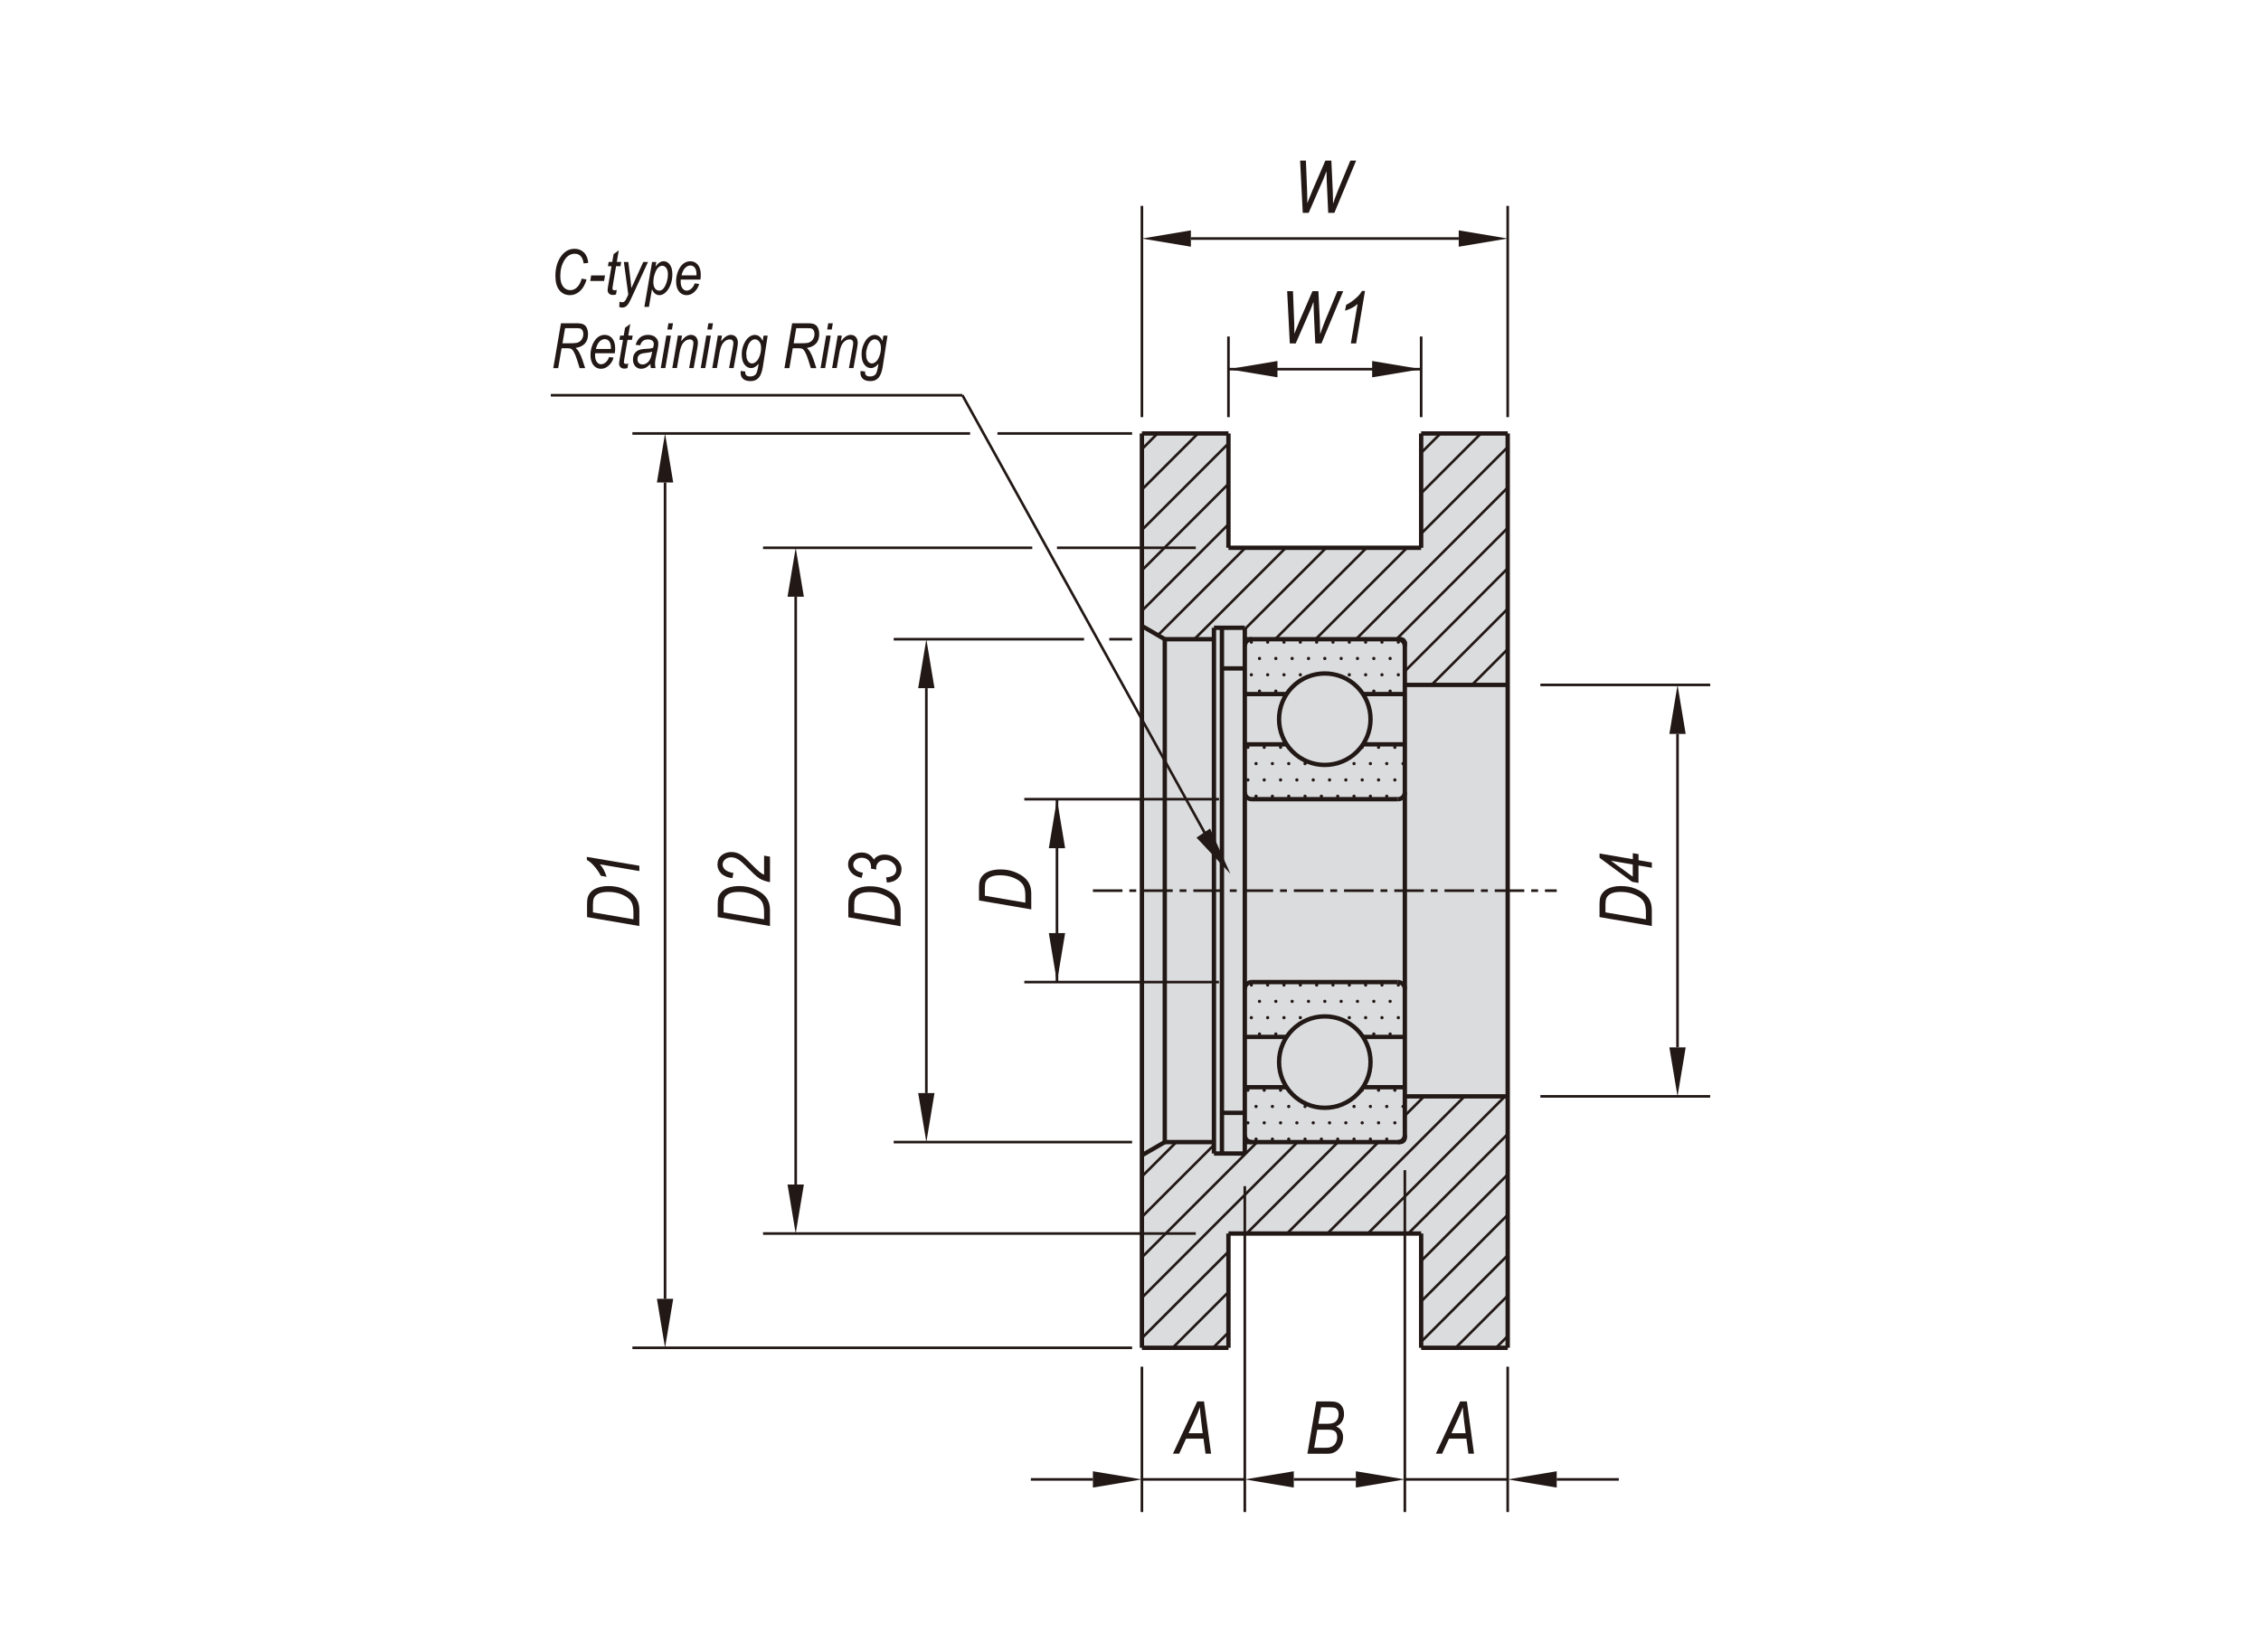 <?xml version="1.0" encoding="UTF-8"?><svg id="Layer_2" xmlns="http://www.w3.org/2000/svg" width="650" height="475" viewBox="0 0 650 475"><defs><style>.cls-1{stroke-width:1.25px;}.cls-1,.cls-2,.cls-3,.cls-4{fill:none;}.cls-1,.cls-2,.cls-4{stroke:#221815;stroke-miterlimit:10;}.cls-2,.cls-4{stroke-width:.75px;}.cls-5{fill:#221815;}.cls-6{fill:#dbdcde;}.cls-4{stroke-dasharray:0 0 0 0 8.5 1.98 1.98 1.98;}</style></defs><g id="GRL-H"><polygon class="cls-6" points="353.16 387.55 328.28 387.55 328.28 124.64 353.16 124.64 353.16 157.5 408.56 157.5 408.56 124.64 433.44 124.64 433.44 387.55 408.56 387.55 408.56 354.69 353.16 354.69 353.16 387.55"/><polygon class="cls-5" points="226.4 171.59 231.1 171.59 228.75 157.5 226.4 171.59"/><polygon class="cls-5" points="226.4 340.6 231.1 340.6 228.75 354.69 226.4 340.6"/><polygon class="cls-5" points="188.85 373.46 193.54 373.46 191.19 387.55 188.85 373.46"/><polygon class="cls-5" points="188.85 138.73 193.54 138.73 191.19 124.64 188.85 138.73"/><polygon class="cls-5" points="314.19 423.05 314.19 427.74 328.28 425.39 314.19 423.05"/><polygon class="cls-5" points="371.94 423.05 371.94 427.74 357.86 425.39 371.94 423.05"/><polygon class="cls-5" points="447.53 423.05 447.53 427.74 433.44 425.39 447.53 423.05"/><polygon class="cls-5" points="389.78 423.05 389.78 427.74 403.87 425.39 389.78 423.05"/><polygon class="cls-5" points="263.96 314.31 268.65 314.31 266.31 328.4 263.96 314.31"/><polygon class="cls-5" points="301.52 243.89 306.21 243.89 303.86 229.81 301.52 243.89"/><polygon class="cls-5" points="301.52 268.3 306.21 268.3 303.86 282.39 301.52 268.3"/><polygon class="cls-5" points="263.96 197.88 268.65 197.88 266.31 183.8 263.96 197.88"/><polygon class="cls-5" points="347.87 238.24 343.97 240.85 353.73 251.27 347.87 238.24"/><polygon class="cls-5" points="479.92 301.17 484.61 301.17 482.26 315.25 479.92 301.17"/><polygon class="cls-5" points="479.92 211.03 484.61 211.03 482.26 196.94 479.92 211.03"/><polygon class="cls-5" points="367.25 103.8 367.25 108.5 353.16 106.15 367.25 103.8"/><polygon class="cls-5" points="342.36 66.24 342.36 70.94 328.28 68.59 342.36 66.24"/><polygon class="cls-5" points="394.47 103.8 394.47 108.5 408.56 106.15 394.47 103.8"/><polygon class="cls-5" points="419.36 66.24 419.36 70.94 433.44 68.59 419.36 66.24"/><path class="cls-5" d="m386.03,189.34c0-.26-.21-.47-.47-.47s-.46.21-.46.47.21.47.46.47.47-.21.47-.47"/><path class="cls-5" d="m388.37,184.64c0-.26-.21-.47-.47-.47s-.47.21-.47.47.21.47.47.47.47-.21.47-.47"/><path class="cls-5" d="m400.11,189.34c0-.26-.21-.47-.47-.47s-.47.21-.47.47.21.47.47.47.47-.21.47-.47"/><path class="cls-5" d="m397.76,184.64c0-.26-.21-.47-.47-.47s-.47.21-.47.47.21.47.47.47.47-.21.47-.47"/><path class="cls-5" d="m390.72,189.34c0-.26-.21-.47-.47-.47s-.46.21-.46.47.21.47.46.47.47-.21.47-.47"/><path class="cls-5" d="m395.42,189.34c0-.26-.21-.47-.47-.47s-.47.21-.47.47.21.47.47.47.47-.21.47-.47"/><path class="cls-5" d="m393.07,184.64c0-.26-.21-.47-.47-.47s-.47.21-.47.47.21.47.47.47.47-.21.47-.47"/><path class="cls-5" d="m402.46,184.64c0-.26-.21-.47-.47-.47s-.46.21-.46.47.21.47.46.47.47-.21.47-.47"/><path class="cls-5" d="m400.11,198.73c0-.26-.21-.47-.47-.47s-.47.21-.47.47.21.47.47.47.47-.21.47-.47"/><path class="cls-5" d="m397.76,194.03c0-.26-.21-.47-.47-.47s-.47.21-.47.47.21.47.47.47.47-.21.47-.47"/><path class="cls-5" d="m395.42,198.73c0-.26-.21-.47-.47-.47s-.47.21-.47.47.21.47.47.47.47-.21.47-.47"/><path class="cls-5" d="m402.46,194.03c0-.26-.21-.47-.47-.47s-.46.21-.46.47.21.47.46.47.47-.21.47-.47"/><path class="cls-5" d="m388.37,194.03c0-.26-.21-.47-.47-.47s-.47.21-.47.47.21.47.47.47.47-.21.47-.47"/><path class="cls-5" d="m393.07,194.03c0-.26-.21-.47-.47-.47s-.47.21-.47.47.21.47.47.47.47-.21.47-.47"/><path class="cls-5" d="m369.59,184.64c0-.26-.21-.47-.47-.47s-.47.21-.47.47.21.47.47.47.47-.21.47-.47"/><path class="cls-5" d="m374.29,184.64c0-.26-.21-.47-.47-.47s-.46.21-.46.47.21.47.46.47.47-.21.47-.47"/><path class="cls-5" d="m378.99,184.64c0-.26-.21-.47-.47-.47s-.47.21-.47.47.21.47.47.47.47-.21.47-.47"/><path class="cls-5" d="m383.68,184.64c0-.26-.21-.47-.47-.47s-.47.21-.47.47.21.47.47.47.47-.21.47-.47"/><path class="cls-5" d="m360.21,184.64c0-.26-.21-.47-.47-.47s-.46.21-.46.47.21.47.46.47.47-.21.47-.47"/><path class="cls-5" d="m364.9,184.64c0-.26-.21-.47-.47-.47s-.46.21-.46.47.21.47.46.47.47-.21.47-.47"/><path class="cls-5" d="m381.33,189.34c0-.26-.21-.47-.47-.47s-.47.21-.47.47.21.47.47.47.47-.21.47-.47"/><path class="cls-5" d="m367.25,189.34c0-.26-.21-.47-.47-.47s-.47.21-.47.47.21.47.47.47.47-.21.47-.47"/><path class="cls-5" d="m371.94,189.34c0-.26-.21-.47-.47-.47s-.47.21-.47.47.21.47.47.47.47-.21.47-.47"/><path class="cls-5" d="m376.64,189.34c0-.26-.21-.47-.47-.47s-.46.21-.46.47.21.47.46.47.47-.21.47-.47"/><path class="cls-5" d="m362.55,189.34c0-.26-.21-.47-.47-.47s-.46.21-.46.47.21.47.46.47.47-.21.47-.47"/><path class="cls-5" d="m369.59,194.03c0-.26-.21-.47-.47-.47s-.47.21-.47.47.21.47.47.47.47-.21.47-.47"/><path class="cls-5" d="m374.29,194.03c0-.26-.21-.47-.47-.47s-.46.21-.46.47.21.47.46.47.47-.21.47-.47"/><path class="cls-5" d="m360.21,194.03c0-.26-.21-.47-.47-.47s-.46.21-.46.47.21.47.46.47.47-.21.47-.47"/><path class="cls-5" d="m364.9,194.03c0-.26-.21-.47-.47-.47s-.46.21-.46.47.21.47.46.47.47-.21.47-.47"/><path class="cls-5" d="m367.25,198.73c0-.26-.21-.47-.47-.47s-.47.21-.47.47.21.47.47.47.47-.21.47-.47"/><path class="cls-5" d="m362.55,198.73c0-.26-.21-.47-.47-.47s-.46.21-.46.47.21.47.46.47.47-.21.47-.47"/><path class="cls-5" d="m403.82,219.57c0-.26-.21-.47-.47-.47s-.47.21-.47.47.21.47.47.47.47-.21.47-.47"/><path class="cls-5" d="m399.13,228.96c0-.26-.21-.47-.47-.47s-.46.21-.46.47.21.47.46.47.47-.21.47-.47"/><path class="cls-5" d="m396.78,224.26c0-.26-.21-.47-.47-.47s-.46.21-.46.47.21.47.46.47.47-.21.47-.47"/><path class="cls-5" d="m399.13,219.57c0-.26-.21-.47-.47-.47s-.46.21-.46.47.21.47.46.47.47-.21.47-.47"/><path class="cls-5" d="m396.78,214.88c0-.26-.21-.47-.47-.47s-.46.21-.46.47.21.47.46.47.47-.21.47-.47"/><path class="cls-5" d="m394.43,228.96c0-.26-.21-.47-.47-.47s-.46.21-.46.47.21.47.46.47.47-.21.47-.47"/><path class="cls-5" d="m392.08,224.26c0-.26-.21-.47-.47-.47s-.47.21-.47.47.21.47.47.47.47-.21.47-.47"/><path class="cls-5" d="m394.43,219.57c0-.26-.21-.47-.47-.47s-.46.21-.46.47.21.47.46.47.47-.21.47-.47"/><path class="cls-5" d="m392.08,214.88c0-.26-.21-.47-.47-.47s-.47.21-.47.47.21.47.47.47.47-.21.47-.47"/><path class="cls-5" d="m401.47,224.26c0-.26-.21-.47-.47-.47s-.47.21-.47.47.21.47.47.47.47-.21.47-.47"/><path class="cls-5" d="m401.47,214.88c0-.26-.21-.47-.47-.47s-.47.21-.47.47.21.47.47.47.47-.21.47-.47"/><path class="cls-5" d="m387.38,224.26c0-.26-.21-.47-.47-.47s-.47.21-.47.47.21.47.47.47.47-.21.47-.47"/><path class="cls-5" d="m389.73,228.96c0-.26-.21-.47-.47-.47s-.47.21-.47.47.21.47.47.47.47-.21.47-.47"/><path class="cls-5" d="m389.73,219.57c0-.26-.21-.47-.47-.47s-.47.21-.47.47.21.47.47.47.47-.21.47-.47"/><path class="cls-5" d="m385.04,219.57c0-.26-.21-.47-.47-.47s-.46.21-.46.47.21.47.46.47.47-.21.47-.47"/><path class="cls-5" d="m385.04,228.96c0-.26-.21-.47-.47-.47s-.46.21-.46.47.21.47.46.47.47-.21.47-.47"/><path class="cls-5" d="m382.69,224.26c0-.26-.21-.47-.47-.47s-.46.21-.46.47.21.47.46.47.47-.21.47-.47"/><path class="cls-5" d="m366.26,228.96c0-.26-.21-.47-.47-.47s-.46.21-.46.47.21.47.46.47.47-.21.47-.47"/><path class="cls-5" d="m370.96,228.96c0-.26-.21-.47-.47-.47s-.47.21-.47.47.21.47.47.47.47-.21.47-.47"/><path class="cls-5" d="m375.65,228.96c0-.26-.21-.47-.47-.47s-.47.21-.47.47.21.47.47.47.47-.21.47-.47"/><path class="cls-5" d="m380.35,228.96c0-.26-.21-.47-.47-.47s-.47.21-.47.47.21.47.47.47.47-.21.47-.47"/><path class="cls-5" d="m368.61,224.26c0-.26-.21-.47-.47-.47s-.46.21-.46.47.21.47.46.47.47-.21.47-.47"/><path class="cls-5" d="m373.3,224.26c0-.26-.21-.47-.47-.47s-.47.21-.47.47.21.47.47.47.47-.21.47-.47"/><path class="cls-5" d="m378,224.26c0-.26-.21-.47-.47-.47s-.47.21-.47.47.21.47.47.47.47-.21.47-.47"/><path class="cls-5" d="m366.26,219.57c0-.26-.21-.47-.47-.47s-.46.21-.46.47.21.47.46.47.47-.21.47-.47"/><path class="cls-5" d="m370.96,219.57c0-.26-.21-.47-.47-.47s-.47.21-.47.47.21.47.47.47.47-.21.47-.47"/><path class="cls-5" d="m375.65,219.57c0-.26-.21-.47-.47-.47s-.47.21-.47.47.21.47.47.47.47-.21.47-.47"/><path class="cls-5" d="m368.61,214.88c0-.26-.21-.47-.47-.47s-.46.21-.46.47.21.47.46.47.47-.21.47-.47"/><path class="cls-5" d="m361.56,228.96c0-.26-.21-.47-.47-.47s-.47.21-.47.47.21.47.47.47.47-.21.47-.47"/><path class="cls-5" d="m359.22,224.26c0-.26-.21-.47-.47-.47s-.47.21-.47.47.21.47.47.47.47-.21.47-.47"/><path class="cls-5" d="m361.56,219.57c0-.26-.21-.47-.47-.47s-.47.21-.47.47.21.47.47.47.47-.21.47-.47"/><path class="cls-5" d="m359.22,214.88c0-.26-.21-.47-.47-.47s-.47.21-.47.47.21.47.47.47.47-.21.47-.47"/><path class="cls-5" d="m363.91,224.26c0-.26-.21-.47-.47-.47s-.47.21-.47.47.21.47.47.47.47-.21.47-.47"/><path class="cls-5" d="m363.91,214.88c0-.26-.21-.47-.47-.47s-.47.21-.47.47.21.47.47.47.47-.21.47-.47"/><path class="cls-5" d="m402.46,283.23c0-.26-.21-.47-.47-.47s-.46.21-.46.47.21.47.46.47.47-.21.47-.47"/><path class="cls-5" d="m360.21,283.23c0-.26-.21-.47-.47-.47s-.46.21-.46.47.21.47.46.47.47-.21.47-.47"/><path class="cls-5" d="m364.9,283.23c0-.26-.21-.47-.47-.47s-.46.21-.46.47.21.47.46.47.47-.21.47-.47"/><path class="cls-5" d="m362.55,287.93c0-.26-.21-.47-.47-.47s-.46.21-.46.47.21.47.46.47.47-.21.47-.47"/><path class="cls-5" d="m388.37,283.23c0-.26-.21-.47-.47-.47s-.47.21-.47.47.21.47.47.47.47-.21.47-.47"/><path class="cls-5" d="m397.76,283.23c0-.26-.21-.47-.47-.47s-.47.21-.47.47.21.47.47.47.47-.21.47-.47"/><path class="cls-5" d="m393.07,283.23c0-.26-.21-.47-.47-.47s-.47.21-.47.47.21.47.47.47.47-.21.47-.47"/><path class="cls-5" d="m369.59,283.23c0-.26-.21-.47-.47-.47s-.47.21-.47.47.21.47.47.47.47-.21.47-.47"/><path class="cls-5" d="m374.29,283.23c0-.26-.21-.47-.47-.47s-.46.21-.46.47.21.47.46.47.47-.21.47-.47"/><path class="cls-5" d="m378.99,283.23c0-.26-.21-.47-.47-.47s-.47.21-.47.47.21.47.47.47.47-.21.47-.47"/><path class="cls-5" d="m383.68,283.23c0-.26-.21-.47-.47-.47s-.47.21-.47.47.21.47.47.47.47-.21.47-.47"/><path class="cls-5" d="m386.03,287.93c0-.26-.21-.47-.47-.47s-.46.21-.46.47.21.47.46.47.47-.21.47-.47"/><path class="cls-5" d="m400.11,287.93c0-.26-.21-.47-.47-.47s-.47.21-.47.47.21.47.47.47.47-.21.47-.47"/><path class="cls-5" d="m390.72,287.93c0-.26-.21-.47-.47-.47s-.46.21-.46.47.21.47.46.47.47-.21.47-.47"/><path class="cls-5" d="m395.42,287.93c0-.26-.21-.47-.47-.47s-.47.21-.47.47.21.47.47.47.47-.21.47-.47"/><path class="cls-5" d="m381.33,287.93c0-.26-.21-.47-.47-.47s-.47.21-.47.47.21.47.47.47.47-.21.47-.47"/><path class="cls-5" d="m367.25,287.93c0-.26-.21-.47-.47-.47s-.47.21-.47.47.21.47.47.47.47-.21.47-.47"/><path class="cls-5" d="m371.94,287.93c0-.26-.21-.47-.47-.47s-.47.21-.47.47.21.47.47.47.47-.21.47-.47"/><path class="cls-5" d="m376.64,287.93c0-.26-.21-.47-.47-.47s-.46.21-.46.47.21.47.46.47.47-.21.47-.47"/><path class="cls-5" d="m400.11,297.32c0-.26-.21-.47-.47-.47s-.47.21-.47.47.21.47.47.47.47-.21.47-.47"/><path class="cls-5" d="m397.76,292.62c0-.26-.21-.47-.47-.47s-.47.21-.47.47.21.47.47.47.47-.21.47-.47"/><path class="cls-5" d="m395.42,297.32c0-.26-.21-.47-.47-.47s-.47.21-.47.47.21.47.47.47.47-.21.47-.47"/><path class="cls-5" d="m402.46,292.62c0-.26-.21-.47-.47-.47s-.46.21-.46.47.21.47.46.47.47-.21.47-.47"/><path class="cls-5" d="m393.07,292.62c0-.26-.21-.47-.47-.47s-.47.21-.47.47.21.47.47.47.47-.21.47-.47"/><path class="cls-5" d="m388.37,292.62c0-.26-.21-.47-.47-.47s-.47.21-.47.47.21.47.47.47.47-.21.47-.47"/><path class="cls-5" d="m360.21,292.62c0-.26-.21-.47-.47-.47s-.46.21-.46.47.21.47.46.47.47-.21.47-.47"/><path class="cls-5" d="m364.9,292.62c0-.26-.21-.47-.47-.47s-.46.21-.46.47.21.47.46.47.47-.21.47-.47"/><path class="cls-5" d="m369.59,292.62c0-.26-.21-.47-.47-.47s-.47.21-.47.47.21.47.47.47.47-.21.47-.47"/><path class="cls-5" d="m374.29,292.62c0-.26-.21-.47-.47-.47s-.46.21-.46.47.21.47.46.47.47-.21.47-.47"/><path class="cls-5" d="m362.55,297.32c0-.26-.21-.47-.47-.47s-.46.21-.46.47.21.47.46.47.47-.21.47-.47"/><path class="cls-5" d="m367.25,297.32c0-.26-.21-.47-.47-.47s-.47.21-.47.47.21.47.47.47.47-.21.47-.47"/><path class="cls-5" d="m403.82,318.16c0-.26-.21-.47-.47-.47s-.47.21-.47.47.21.47.47.47.47-.21.47-.47"/><path class="cls-5" d="m399.13,327.55c0-.26-.21-.47-.47-.47s-.46.21-.46.47.21.47.46.47.47-.21.47-.47"/><path class="cls-5" d="m396.78,322.86c0-.26-.21-.47-.47-.47s-.46.21-.46.47.21.47.46.47.47-.21.47-.47"/><path class="cls-5" d="m399.13,318.16c0-.26-.21-.47-.47-.47s-.46.21-.46.47.21.47.46.47.47-.21.47-.47"/><path class="cls-5" d="m396.78,313.47c0-.26-.21-.47-.47-.47s-.46.21-.46.47.21.47.46.47.47-.21.47-.47"/><path class="cls-5" d="m394.43,327.55c0-.26-.21-.47-.47-.47s-.46.21-.46.47.21.47.46.47.47-.21.47-.47"/><path class="cls-5" d="m392.08,322.86c0-.26-.21-.47-.47-.47s-.47.21-.47.47.21.47.47.47.47-.21.47-.47"/><path class="cls-5" d="m394.43,318.16c0-.26-.21-.47-.47-.47s-.46.21-.46.47.21.47.46.47.47-.21.47-.47"/><path class="cls-5" d="m392.08,313.47c0-.26-.21-.47-.47-.47s-.47.21-.47.47.21.47.47.47.47-.21.47-.47"/><path class="cls-5" d="m401.47,322.86c0-.26-.21-.47-.47-.47s-.47.21-.47.47.21.47.47.47.47-.21.47-.47"/><path class="cls-5" d="m401.47,313.47c0-.26-.21-.47-.47-.47s-.47.21-.47.47.21.47.47.47.47-.21.47-.47"/><path class="cls-5" d="m389.73,318.16c0-.26-.21-.47-.47-.47s-.47.21-.47.47.21.47.47.47.47-.21.47-.47"/><path class="cls-5" d="m385.04,318.16c0-.26-.21-.47-.47-.47s-.46.21-.46.47.21.47.46.47.47-.21.47-.47"/><path class="cls-5" d="m366.26,327.55c0-.26-.21-.47-.47-.47s-.46.21-.46.47.21.47.46.47.47-.21.47-.47"/><path class="cls-5" d="m361.56,327.55c0-.26-.21-.47-.47-.47s-.47.21-.47.47.21.47.47.47.47-.21.47-.47"/><path class="cls-5" d="m363.91,322.86c0-.26-.21-.47-.47-.47s-.47.21-.47.47.21.47.47.47.47-.21.47-.47"/><path class="cls-5" d="m387.38,322.86c0-.26-.21-.47-.47-.47s-.47.21-.47.47.21.47.47.47.47-.21.47-.47"/><path class="cls-5" d="m385.04,327.55c0-.26-.21-.47-.47-.47s-.46.21-.46.47.21.47.46.47.47-.21.47-.47"/><path class="cls-5" d="m382.69,322.86c0-.26-.21-.47-.47-.47s-.46.21-.46.47.21.47.46.47.47-.21.47-.47"/><path class="cls-5" d="m370.96,327.55c0-.26-.21-.47-.47-.47s-.47.21-.47.47.21.47.47.47.47-.21.47-.47"/><path class="cls-5" d="m375.65,327.55c0-.26-.21-.47-.47-.47s-.47.21-.47.47.21.47.47.47.47-.21.47-.47"/><path class="cls-5" d="m380.35,327.55c0-.26-.21-.47-.47-.47s-.47.21-.47.47.21.47.47.47.47-.21.47-.47"/><path class="cls-5" d="m368.61,322.86c0-.26-.21-.47-.47-.47s-.46.21-.46.47.21.47.46.47.47-.21.47-.47"/><path class="cls-5" d="m373.3,322.86c0-.26-.21-.47-.47-.47s-.47.21-.47.47.21.47.47.47.47-.21.47-.47"/><path class="cls-5" d="m378,322.86c0-.26-.21-.47-.47-.47s-.47.21-.47.47.21.47.47.47.47-.21.47-.47"/><path class="cls-5" d="m389.73,327.55c0-.26-.21-.47-.47-.47s-.47.21-.47.47.21.47.47.47.47-.21.47-.47"/><path class="cls-5" d="m366.26,318.16c0-.26-.21-.47-.47-.47s-.46.21-.46.47.21.47.46.47.47-.21.47-.47"/><path class="cls-5" d="m359.22,322.86c0-.26-.21-.47-.47-.47s-.47.21-.47.47.21.47.47.47.47-.21.47-.47"/><path class="cls-5" d="m361.56,318.16c0-.26-.21-.47-.47-.47s-.47.21-.47.47.21.47.47.47.47-.21.47-.47"/><path class="cls-5" d="m370.96,318.16c0-.26-.21-.47-.47-.47s-.47.21-.47.47.21.47.47.47.47-.21.47-.47"/><path class="cls-5" d="m375.65,318.16c0-.26-.21-.47-.47-.47s-.47.21-.47.47.21.47.47.47.47-.21.47-.47"/><path class="cls-5" d="m359.22,313.47c0-.26-.21-.47-.47-.47s-.47.21-.47.47.21.47.47.47.47-.21.47-.47"/><path class="cls-5" d="m363.91,313.47c0-.26-.21-.47-.47-.47s-.47.21-.47.47.21.47.47.47.47-.21.47-.47"/><path class="cls-5" d="m368.61,313.47c0-.26-.21-.47-.47-.47s-.46.21-.46.47.21.47.46.47.47-.21.47-.47"/><line class="cls-2" x1="343.77" y1="157.51" x2="303.86" y2="157.51"/><line class="cls-2" x1="296.76" y1="157.51" x2="219.36" y2="157.51"/><line class="cls-2" x1="325.46" y1="124.64" x2="286.75" y2="124.64"/><line class="cls-2" x1="278.89" y1="124.64" x2="181.8" y2="124.64"/><line class="cls-2" x1="276.68" y1="113.65" x2="158.35" y2="113.65"/><line class="cls-2" x1="343.77" y1="354.69" x2="219.36" y2="354.69"/><line class="cls-2" x1="325.46" y1="387.55" x2="181.8" y2="387.55"/><line class="cls-2" x1="191.19" y1="138.73" x2="191.19" y2="373.47"/><line class="cls-2" x1="228.75" y1="340.6" x2="228.75" y2="171.59"/><line class="cls-2" x1="433.44" y1="392.98" x2="433.44" y2="434.78"/><line class="cls-2" x1="403.87" y1="336.47" x2="403.87" y2="434.78"/><line class="cls-2" x1="328.28" y1="392.98" x2="328.28" y2="434.78"/><line class="cls-2" x1="357.86" y1="341.07" x2="357.86" y2="434.78"/><line class="cls-2" x1="371.94" y1="425.39" x2="389.78" y2="425.39"/><line class="cls-2" x1="403.87" y1="425.39" x2="433.44" y2="425.39"/><line class="cls-2" x1="328.28" y1="425.39" x2="357.85" y2="425.39"/><line class="cls-2" x1="296.35" y1="425.39" x2="314.19" y2="425.39"/><line class="cls-2" x1="447.53" y1="425.39" x2="465.38" y2="425.39"/><line class="cls-1" x1="433.44" y1="387.55" x2="433.44" y2="124.64"/><line class="cls-2" x1="351.59" y1="248.98" x2="276.68" y2="113.65"/><line class="cls-1" x1="328.28" y1="387.55" x2="328.28" y2="124.64"/><line class="cls-1" x1="357.86" y1="183.8" x2="402.55" y2="183.8"/><line class="cls-1" x1="359.83" y1="282.39" x2="401.89" y2="282.39"/><line class="cls-1" x1="359.83" y1="229.8" x2="401.89" y2="229.8"/><path class="cls-1" d="m394.01,305.39c0-7.26-5.89-13.14-13.15-13.14s-13.15,5.89-13.15,13.14,5.89,13.15,13.15,13.15,13.15-5.89,13.15-13.15Z"/><circle class="cls-1" cx="380.86" cy="206.8" r="13.15" transform="translate(-34.68 329.88) rotate(-45)"/><line class="cls-1" x1="357.86" y1="328.4" x2="402.55" y2="328.4"/><line class="cls-1" x1="353.16" y1="354.69" x2="408.56" y2="354.69"/><line class="cls-4" x1="314.19" y1="256.1" x2="447.53" y2="256.1"/><line class="cls-1" x1="351.28" y1="331.68" x2="351.28" y2="180.51"/><line class="cls-1" x1="334.85" y1="183.8" x2="334.85" y2="328.4"/><line class="cls-1" x1="348.99" y1="180.51" x2="348.99" y2="331.68"/><line class="cls-1" x1="357.86" y1="180.51" x2="357.86" y2="331.68"/><line class="cls-2" x1="266.31" y1="197.88" x2="266.31" y2="314.31"/><line class="cls-2" x1="325.46" y1="328.4" x2="256.92" y2="328.4"/><line class="cls-1" x1="328.28" y1="387.55" x2="353.16" y2="387.55"/><line class="cls-1" x1="353.16" y1="387.55" x2="353.16" y2="354.69"/><line class="cls-1" x1="348.99" y1="331.68" x2="357.86" y2="331.68"/><line class="cls-1" x1="334.85" y1="328.4" x2="328.29" y2="332.19"/><line class="cls-1" x1="334.85" y1="328.4" x2="348.99" y2="328.4"/><line class="cls-1" x1="357.86" y1="298.16" x2="369.88" y2="298.16"/><line class="cls-1" x1="351.28" y1="319.99" x2="357.86" y2="319.99"/><line class="cls-1" x1="357.86" y1="312.62" x2="369.88" y2="312.62"/><path class="cls-1" d="m357.86,326.42c0,1.09.88,1.97,1.97,1.97"/><line class="cls-2" x1="325.46" y1="183.8" x2="318.89" y2="183.8"/><line class="cls-2" x1="311.65" y1="183.8" x2="256.92" y2="183.8"/><line class="cls-2" x1="350.44" y1="229.8" x2="294.47" y2="229.8"/><line class="cls-2" x1="350.44" y1="282.39" x2="294.47" y2="282.39"/><line class="cls-2" x1="303.86" y1="229.8" x2="303.86" y2="282.39"/><path class="cls-1" d="m357.86,227.83c0,1.09.88,1.97,1.97,1.97"/><path class="cls-1" d="m359.83,282.39c-1.09,0-1.97.88-1.97,1.97"/><line class="cls-1" x1="348.99" y1="180.51" x2="357.86" y2="180.51"/><line class="cls-1" x1="334.85" y1="183.8" x2="328.29" y2="180"/><line class="cls-1" x1="334.85" y1="183.8" x2="348.99" y2="183.8"/><path class="cls-1" d="m359.83,183.8c-1.09,0-1.97.88-1.97,1.97"/><line class="cls-1" x1="351.28" y1="192.2" x2="357.86" y2="192.2"/><line class="cls-1" x1="357.86" y1="199.57" x2="369.88" y2="199.57"/><line class="cls-1" x1="357.86" y1="214.03" x2="369.88" y2="214.03"/><line class="cls-1" x1="403.87" y1="185.11" x2="403.87" y2="327.08"/><line class="cls-2" x1="482.26" y1="211.03" x2="482.26" y2="301.16"/><line class="cls-2" x1="442.83" y1="315.25" x2="491.65" y2="315.25"/><line class="cls-1" x1="408.56" y1="387.55" x2="433.44" y2="387.55"/><line class="cls-1" x1="408.56" y1="387.55" x2="408.56" y2="354.69"/><line class="cls-1" x1="403.87" y1="315.25" x2="433.44" y2="315.25"/><line class="cls-1" x1="391.84" y1="298.16" x2="403.87" y2="298.16"/><line class="cls-1" x1="391.84" y1="312.62" x2="403.87" y2="312.62"/><path class="cls-1" d="m401.9,328.39c1.09,0,1.97-.88,1.97-1.97"/><path class="cls-1" d="m402.55,328.39c.73,0,1.31-.59,1.31-1.31"/><line class="cls-2" x1="442.83" y1="196.94" x2="491.65" y2="196.94"/><path class="cls-1" d="m403.87,284.36c0-1.09-.89-1.97-1.97-1.97"/><line class="cls-1" x1="403.87" y1="196.94" x2="433.44" y2="196.94"/><line class="cls-1" x1="391.84" y1="214.03" x2="403.87" y2="214.03"/><line class="cls-1" x1="391.84" y1="199.57" x2="403.87" y2="199.57"/><path class="cls-1" d="m403.87,185.77c0-1.09-.89-1.97-1.97-1.97"/><path class="cls-1" d="m403.87,185.11c0-.73-.59-1.31-1.31-1.31"/><path class="cls-1" d="m403.87,185.11c0-.73-.59-1.31-1.31-1.31"/><line class="cls-1" x1="353.16" y1="157.51" x2="408.56" y2="157.51"/><line class="cls-2" x1="408.56" y1="106.15" x2="353.16" y2="106.15"/><line class="cls-2" x1="342.36" y1="68.59" x2="419.36" y2="68.59"/><line class="cls-2" x1="328.28" y1="119.95" x2="328.28" y2="59.2"/><line class="cls-2" x1="353.16" y1="119.95" x2="353.16" y2="96.76"/><line class="cls-1" x1="328.28" y1="124.64" x2="353.16" y2="124.64"/><line class="cls-1" x1="353.16" y1="157.51" x2="353.16" y2="124.64"/><line class="cls-2" x1="433.44" y1="119.95" x2="433.44" y2="59.2"/><line class="cls-2" x1="408.56" y1="119.95" x2="408.56" y2="96.76"/><line class="cls-1" x1="408.56" y1="124.64" x2="433.44" y2="124.64"/><line class="cls-1" x1="408.56" y1="157.51" x2="408.56" y2="124.64"/><path class="cls-1" d="m401.9,229.8c1.09,0,1.97-.88,1.97-1.97"/><line class="cls-2" x1="328.28" y1="129.16" x2="332.79" y2="124.64"/><line class="cls-2" x1="328.28" y1="140.77" x2="344.41" y2="124.64"/><line class="cls-2" x1="328.28" y1="152.39" x2="353.16" y2="127.51"/><line class="cls-2" x1="328.28" y1="164.01" x2="353.16" y2="139.13"/><line class="cls-2" x1="328.28" y1="175.63" x2="353.16" y2="150.75"/><line class="cls-2" x1="332.88" y1="182.65" x2="358.03" y2="157.51"/><line class="cls-2" x1="343.35" y1="183.8" x2="369.65" y2="157.51"/><line class="cls-2" x1="357.86" y1="180.91" x2="381.26" y2="157.51"/><line class="cls-2" x1="408.56" y1="130.21" x2="414.13" y2="124.64"/><line class="cls-2" x1="366.59" y1="183.8" x2="392.88" y2="157.51"/><line class="cls-2" x1="408.56" y1="141.83" x2="425.75" y2="124.64"/><line class="cls-2" x1="378.21" y1="183.8" x2="404.5" y2="157.51"/><line class="cls-2" x1="408.56" y1="153.45" x2="433.44" y2="128.56"/><line class="cls-2" x1="389.83" y1="183.8" x2="433.44" y2="140.18"/><line class="cls-2" x1="401.45" y1="183.8" x2="433.44" y2="151.8"/><line class="cls-2" x1="403.87" y1="193" x2="433.44" y2="163.42"/><line class="cls-2" x1="411.54" y1="196.94" x2="433.44" y2="175.04"/><line class="cls-2" x1="423.16" y1="196.94" x2="433.44" y2="186.66"/><line class="cls-2" x1="328.28" y1="338.3" x2="338.18" y2="328.4"/><line class="cls-2" x1="328.28" y1="349.92" x2="348.99" y2="329.21"/><line class="cls-2" x1="328.28" y1="361.53" x2="361.42" y2="328.4"/><line class="cls-2" x1="328.28" y1="373.15" x2="373.04" y2="328.4"/><line class="cls-2" x1="328.28" y1="384.77" x2="353.16" y2="359.89"/><line class="cls-2" x1="358.37" y1="354.69" x2="384.66" y2="328.4"/><line class="cls-2" x1="337.12" y1="387.55" x2="353.16" y2="371.51"/><line class="cls-2" x1="403.87" y1="320.81" x2="409.42" y2="315.25"/><line class="cls-2" x1="369.99" y1="354.69" x2="396.28" y2="328.4"/><line class="cls-2" x1="348.74" y1="387.55" x2="353.16" y2="383.13"/><line class="cls-2" x1="381.61" y1="354.69" x2="421.04" y2="315.25"/><line class="cls-2" x1="393.23" y1="354.69" x2="432.66" y2="315.25"/><line class="cls-2" x1="404.85" y1="354.69" x2="433.44" y2="326.09"/><line class="cls-2" x1="408.56" y1="362.59" x2="433.44" y2="337.71"/><line class="cls-2" x1="408.56" y1="374.21" x2="433.44" y2="349.32"/><line class="cls-2" x1="408.56" y1="385.82" x2="433.44" y2="360.94"/><line class="cls-2" x1="418.46" y1="387.55" x2="433.44" y2="372.56"/><line class="cls-2" x1="430.08" y1="387.55" x2="433.44" y2="384.18"/><path class="cls-5" d="m412.78,418l6.99-15.03h1.94l2.04,15.03h-1.6l-.59-4.33h-5l-1.98,4.33h-1.8Zm4.49-5.88h4.07l-.47-3.77c-.18-1.49-.3-2.74-.35-3.74-.27.86-.68,1.88-1.22,3.07l-2.03,4.45Z"/><path class="cls-5" d="m296.47,261.49l-15.03-2.57v-3.72c0-.83.06-1.47.19-1.91.18-.64.53-1.21,1.04-1.72s1.18-.89,2.02-1.16,1.81-.41,2.9-.41c1.46,0,2.78.22,3.96.67,1.19.45,2.17,1,2.94,1.66.77.66,1.31,1.43,1.62,2.31.24.67.36,1.47.36,2.41v4.44Zm-1.7-1.95v-1.95c0-.91-.1-1.69-.29-2.33s-.57-1.21-1.14-1.71c-.56-.5-1.36-.94-2.38-1.31-1.02-.37-2.18-.56-3.48-.56-1.14,0-2.05.16-2.73.49-.67.32-1.13.77-1.36,1.32-.17.4-.26,1.03-.26,1.89v2.18l11.63,1.99Z"/><path class="cls-5" d="m221.36,266.27l-15.03-2.57v-3.72c0-.83.06-1.47.19-1.91.18-.64.53-1.21,1.04-1.72s1.18-.89,2.02-1.16,1.81-.41,2.9-.41c1.46,0,2.78.22,3.96.67,1.19.45,2.17,1,2.94,1.66.77.66,1.31,1.43,1.62,2.31.24.67.36,1.47.36,2.41v4.44Zm-1.7-1.95v-1.95c0-.91-.1-1.69-.29-2.33s-.57-1.21-1.14-1.71c-.56-.5-1.36-.94-2.38-1.31-1.02-.37-2.18-.56-3.48-.56-1.14,0-2.05.16-2.73.49-.67.32-1.13.77-1.36,1.32-.17.4-.26,1.03-.26,1.89v2.18l11.63,1.99Z"/><path class="cls-5" d="m221.36,253.66c-1.29-.22-2.36-.62-3.22-1.19-.65-.43-1.81-1.5-3.49-3.22-1.01-1.04-1.83-1.76-2.47-2.15s-1.28-.59-1.95-.59c-.72,0-1.31.21-1.78.62s-.7.9-.7,1.46.24,1.07.73,1.5,1.27.74,2.36.92l-.27,1.49c-1.38-.15-2.44-.58-3.19-1.3s-1.12-1.58-1.12-2.59c0-1.11.39-2,1.16-2.65s1.73-.97,2.87-.97c1.02,0,1.98.3,2.9.9.58.37,1.7,1.42,3.37,3.14,1.24,1.29,2.28,2.13,3.1,2.51v-5.51l1.7.3v7.33Z"/><path class="cls-5" d="m183.8,266.27l-15.03-2.57v-3.72c0-.83.06-1.47.19-1.91.18-.64.53-1.21,1.04-1.72s1.18-.89,2.02-1.16,1.81-.41,2.9-.41c1.46,0,2.78.22,3.96.67,1.19.45,2.17,1,2.94,1.66.77.66,1.31,1.43,1.62,2.31.24.67.36,1.47.36,2.41v4.44Zm-1.7-1.95v-1.95c0-.91-.1-1.69-.29-2.33s-.57-1.21-1.14-1.71c-.56-.5-1.36-.94-2.38-1.31-1.02-.37-2.18-.56-3.48-.56-1.14,0-2.05.16-2.73.49-.67.32-1.13.77-1.36,1.32-.17.4-.26,1.03-.26,1.89v2.18l11.63,1.99Z"/><path class="cls-5" d="m183.8,250.46l-11.35-1.93c.81.84,1.45,2.04,1.94,3.59l-1.68-.3c-.48-.98-1.16-1.96-2.04-2.94-.66-.75-1.32-1.28-1.96-1.6v-.89l15.09,2.55v1.52Z"/><path class="cls-5" d="m258.91,266.33l-15.03-2.57v-3.72c0-.83.06-1.47.19-1.91.18-.64.53-1.21,1.04-1.72s1.18-.89,2.02-1.16,1.81-.41,2.9-.41c1.46,0,2.78.22,3.96.67,1.19.45,2.17,1,2.94,1.66.77.66,1.31,1.43,1.62,2.31.24.67.36,1.47.36,2.41v4.44Zm-1.7-1.95v-1.95c0-.91-.1-1.69-.29-2.33s-.57-1.21-1.14-1.71c-.56-.5-1.36-.94-2.38-1.31-1.02-.37-2.18-.56-3.48-.56-1.14,0-2.05.16-2.73.49-.67.32-1.13.77-1.36,1.32-.17.4-.26,1.03-.26,1.89v2.18l11.63,1.99Z"/><path class="cls-5" d="m254.97,253.79l-.23-1.49c1.07-.11,1.83-.36,2.27-.75s.66-.89.66-1.5c0-.72-.32-1.36-.95-1.92-.63-.56-1.39-.85-2.26-.85-.78,0-1.41.21-1.87.64-.46.42-.7.97-.7,1.63,0,.08.01.24.04.48l-1.55-.26c.03-.14.04-.28.04-.42,0-.82-.25-1.48-.74-1.97-.5-.49-1.14-.74-1.94-.74-.71,0-1.3.2-1.75.6s-.69.85-.69,1.37c0,.55.24,1.04.71,1.48.48.44,1.16.72,2.06.85l-.37,1.49c-1.27-.25-2.24-.74-2.9-1.45-.66-.71-.99-1.53-.99-2.46s.36-1.77,1.08-2.42,1.65-.97,2.8-.97c.79,0,1.47.17,2.06.51.59.34,1.08.85,1.47,1.53.35-.48.77-.84,1.28-1.08.5-.24,1.08-.36,1.73-.36,1.38,0,2.54.42,3.5,1.27.96.85,1.44,1.83,1.44,2.93s-.37,1.94-1.1,2.66-1.76,1.11-3.1,1.19Z"/><path class="cls-5" d="m375.86,418l2.57-15.03h3.82c.93,0,1.62.08,2.07.25.66.23,1.16.63,1.52,1.21s.54,1.28.54,2.14-.19,1.57-.57,2.19c-.38.62-.95,1.09-1.7,1.41.65.26,1.14.65,1.49,1.18.34.53.51,1.16.51,1.91,0,.86-.21,1.67-.62,2.44-.41.76-.94,1.34-1.57,1.73-.63.39-1.33.58-2.09.58h-5.96Zm1.95-1.7h2.8c.74,0,1.23-.03,1.47-.08.44-.1.83-.26,1.17-.48.34-.23.62-.56.83-1.01.22-.45.33-.93.33-1.46,0-.75-.19-1.3-.57-1.65-.38-.35-1.05-.52-2.01-.52h-3.13l-.89,5.2Zm1.18-6.9h2.5c1.2,0,2.03-.21,2.5-.63.57-.54.85-1.24.85-2.12,0-.45-.09-.83-.27-1.14-.18-.31-.4-.53-.67-.65-.27-.12-.77-.19-1.48-.19h-2.62l-.81,4.73Z"/><path class="cls-5" d="m337.2,418l6.99-15.03h1.94l2.04,15.03h-1.6l-.59-4.33h-5l-1.98,4.33h-1.8Zm4.49-5.88h4.07l-.47-3.77c-.18-1.49-.3-2.74-.35-3.74-.27.86-.68,1.88-1.22,3.07l-2.03,4.45Z"/><path class="cls-5" d="m167.24,80.12l1.4.24c-.45,1.51-1.1,2.64-1.96,3.39s-1.8,1.12-2.82,1.12c-1.25,0-2.26-.47-3.03-1.4s-1.16-2.31-1.16-4.13c0-2.13.48-3.93,1.45-5.4,1.05-1.6,2.41-2.4,4.07-2.4,1.07,0,1.96.35,2.68,1.06s1.13,1.71,1.24,2.99l-1.32.15c-.27-1.85-1.12-2.78-2.55-2.78-1.24,0-2.24.63-3.01,1.9s-1.15,2.77-1.15,4.5c0,1.35.27,2.36.82,3.05.54.68,1.23,1.02,2.06,1.02.71,0,1.34-.26,1.88-.77.66-.63,1.12-1.49,1.39-2.56Z"/><path class="cls-5" d="m169.68,80.79l.27-1.59h3.98l-.27,1.59h-3.98Z"/><path class="cls-5" d="m177.31,83.37l-.22,1.3c-.3.1-.6.15-.88.15-.47,0-.85-.13-1.12-.39s-.41-.6-.41-1.04c0-.21.06-.68.19-1.43l.93-5.41h-1.03l.21-1.23h1.03l.38-2.24,1.5-1.1-.57,3.34h1.27l-.21,1.23h-1.27l-.88,5.15c-.11.67-.17,1.06-.17,1.18,0,.21.05.36.14.45.09.09.23.14.41.14.27,0,.51-.04.72-.11Z"/><path class="cls-5" d="m178.02,88.26l.08-1.49c.27.09.53.14.78.14s.48-.07.63-.21c.22-.2.46-.57.7-1.1l.41-.9-1.27-9.37h1.28l.58,4.72c.12.94.22,1.88.3,2.8l3.42-7.52h1.36l-4.87,10.57c-.49,1.07-.92,1.76-1.29,2.07-.37.32-.78.47-1.23.47-.3,0-.6-.06-.89-.18Z"/><path class="cls-5" d="m185.25,88.24l2.21-12.91h1.22l-.23,1.3c.46-.59.87-.98,1.22-1.19s.72-.32,1.1-.32c.71,0,1.3.32,1.79.96.49.64.73,1.57.73,2.8,0,1.16-.2,2.22-.59,3.17s-.92,1.69-1.56,2.21c-.5.4-1.03.61-1.58.61-.92,0-1.63-.57-2.13-1.71l-.87,5.08h-1.31Zm2.58-7.09c0,.78.16,1.38.48,1.8.32.41.72.62,1.19.62.38,0,.71-.13,1-.38.41-.36.76-.96,1.06-1.79.3-.83.45-1.68.45-2.52,0-.8-.16-1.41-.48-1.83s-.7-.64-1.16-.64c-.36,0-.73.16-1.1.49s-.71.9-1,1.72-.44,1.67-.44,2.55Z"/><path class="cls-5" d="m199.72,81.49l1.27.16c-.21.91-.7,1.7-1.47,2.37-.64.57-1.35.85-2.14.85-.56,0-1.06-.15-1.52-.45s-.82-.75-1.09-1.35-.4-1.32-.4-2.15c0-1.1.21-2.12.62-3.07s.92-1.64,1.52-2.08,1.25-.65,1.94-.65c.88,0,1.61.34,2.17,1.01s.84,1.63.84,2.86c0,.46-.03.93-.1,1.41h-5.65c-.02.19-.03.35-.03.5,0,.88.17,1.54.5,1.99.34.45.74.68,1.21.68s.89-.18,1.32-.53.77-.87,1.01-1.54Zm-3.8-2.31h4.31v-.33c0-.83-.16-1.46-.49-1.88-.33-.42-.75-.63-1.26-.63-.55,0-1.06.24-1.52.71-.46.47-.81,1.18-1.03,2.12Z"/><path class="cls-5" d="m159.06,105.83l2.21-12.88h4.38c.95,0,1.63.1,2.05.31.42.21.73.51.93.91.28.54.42,1.18.42,1.92,0,1.12-.29,2.01-.89,2.67s-1.48,1.09-2.66,1.29c.39.35.69.72.91,1.1.42.74.76,1.5,1.01,2.27l.8,2.43h-1.58l-.75-2.4c-.28-.92-.6-1.69-.95-2.31-.22-.4-.46-.67-.7-.81-.24-.13-.64-.2-1.19-.2h-1.6l-.98,5.72h-1.42Zm2.64-7.12h1.91c1.06,0,1.78-.04,2.16-.12.38-.08.71-.23,1-.47.29-.23.51-.53.68-.88s.25-.75.25-1.19c0-.39-.07-.72-.21-.99s-.32-.45-.53-.55c-.21-.1-.59-.15-1.13-.15h-3.38l-.75,4.35Z"/><path class="cls-5" d="m175.11,102.66l1.27.16c-.21.91-.7,1.7-1.47,2.37-.64.57-1.35.85-2.14.85-.56,0-1.06-.15-1.52-.45s-.82-.75-1.09-1.35-.4-1.32-.4-2.15c0-1.1.21-2.12.62-3.07s.92-1.64,1.52-2.08,1.25-.65,1.94-.65c.88,0,1.61.34,2.17,1.01s.84,1.63.84,2.86c0,.46-.03.93-.1,1.41h-5.65c-.02.19-.03.35-.03.5,0,.88.17,1.54.5,1.99.34.45.74.68,1.21.68s.89-.18,1.32-.53.77-.87,1.01-1.54Zm-3.8-2.31h4.31v-.33c0-.83-.16-1.46-.49-1.88-.33-.42-.75-.63-1.26-.63-.55,0-1.06.24-1.52.71-.46.47-.81,1.18-1.03,2.12Z"/><path class="cls-5" d="m180.61,104.54l-.22,1.3c-.3.1-.6.15-.88.15-.47,0-.85-.13-1.12-.39s-.41-.6-.41-1.04c0-.21.06-.68.19-1.43l.93-5.41h-1.03l.21-1.23h1.03l.38-2.24,1.5-1.1-.57,3.34h1.27l-.21,1.23h-1.27l-.88,5.15c-.11.67-.17,1.06-.17,1.18,0,.21.05.36.14.45.09.09.23.14.41.14.27,0,.51-.04.72-.11Z"/><path class="cls-5" d="m186.96,104.67c-.48.5-.93.86-1.35,1.06-.42.21-.85.31-1.28.31-.68,0-1.24-.24-1.69-.73-.45-.49-.67-1.15-.67-1.99,0-.6.13-1.12.4-1.56.26-.45.63-.79,1.11-1.02.48-.24,1.16-.38,2.04-.42.75-.04,1.26-.08,1.54-.13.28-.05.52-.12.71-.21.12-.45.19-.81.19-1.09,0-.39-.15-.7-.44-.94-.3-.24-.72-.35-1.28-.35-1.13,0-1.86.56-2.19,1.69l-1.32-.13c.57-1.91,1.77-2.87,3.59-2.87.9,0,1.61.24,2.14.71.53.47.79,1.06.79,1.78,0,.49-.07,1.06-.21,1.72l-.5,2.31c-.16.73-.24,1.33-.24,1.79,0,.31.05.73.15,1.24h-1.34c-.06-.29-.11-.68-.13-1.16Zm.57-3.57c-.33.15-.88.27-1.67.35-.8.08-1.35.19-1.65.32s-.53.33-.7.59-.25.57-.25.91c0,.47.13.85.4,1.12s.62.41,1.06.41c.42,0,.82-.13,1.21-.39.39-.26.71-.63.95-1.12s.46-1.22.63-2.21Z"/><path class="cls-5" d="m189.96,105.83l1.6-9.33h1.31l-1.6,9.33h-1.31Zm1.9-11.08l.31-1.8h1.31l-.31,1.8h-1.31Z"/><path class="cls-5" d="m193.28,105.83l1.6-9.33h1.19l-.28,1.63c.56-.69,1.06-1.17,1.52-1.44.46-.27.9-.4,1.32-.4.6,0,1.08.2,1.45.6s.56.97.56,1.7c0,.33-.07.86-.2,1.6l-1.02,5.64h-1.31l1.08-5.92c.1-.58.16-1.01.16-1.28,0-.32-.09-.58-.28-.76s-.44-.28-.76-.28c-.66,0-1.26.29-1.79.87-.53.58-.92,1.59-1.17,3.02l-.75,4.34h-1.31Z"/><path class="cls-5" d="m201.45,105.83l1.6-9.33h1.31l-1.6,9.33h-1.31Zm1.9-11.08l.31-1.8h1.31l-.31,1.8h-1.31Z"/><path class="cls-5" d="m204.77,105.83l1.6-9.33h1.19l-.28,1.63c.56-.69,1.06-1.17,1.52-1.44.46-.27.9-.4,1.32-.4.6,0,1.08.2,1.45.6s.56.97.56,1.7c0,.33-.07.86-.2,1.6l-1.02,5.64h-1.31l1.08-5.92c.1-.58.16-1.01.16-1.28,0-.32-.09-.58-.28-.76s-.44-.28-.76-.28c-.66,0-1.26.29-1.79.87-.53.58-.92,1.59-1.17,3.02l-.75,4.34h-1.31Z"/><path class="cls-5" d="m212.92,106.67l1.32.15v.21c0,.4.11.71.34.91s.58.31,1.07.31c.75,0,1.31-.23,1.66-.69.25-.34.47-1.08.67-2.23l.12-.76c-.68.84-1.39,1.27-2.15,1.27s-1.39-.34-1.92-1.02-.79-1.67-.79-2.97c0-1.02.2-1.98.6-2.88.4-.9.88-1.57,1.44-2.01s1.13-.66,1.71-.66c.98,0,1.74.58,2.27,1.74l.24-1.53h1.19l-1.39,9.01c-.23,1.36-.59,2.34-1.06,2.94-.6.75-1.41,1.13-2.43,1.13-.97,0-1.7-.22-2.18-.65s-.72-1.02-.72-1.77c0-.14.01-.3.04-.47Zm1.62-4.98c0,.7.07,1.24.22,1.63s.35.69.6.89c.26.2.53.3.81.3.39,0,.78-.16,1.17-.49.4-.32.74-.87,1.03-1.62.29-.76.43-1.53.43-2.33s-.17-1.4-.52-1.84c-.35-.44-.77-.67-1.25-.67-.4,0-.79.18-1.18.54s-.7.91-.95,1.65c-.24.74-.37,1.39-.37,1.94Z"/><path class="cls-5" d="m225.52,105.83l2.21-12.88h4.38c.95,0,1.63.1,2.05.31.42.21.73.51.93.91.28.54.42,1.18.42,1.92,0,1.12-.29,2.01-.89,2.67s-1.48,1.09-2.66,1.29c.39.35.69.72.91,1.1.42.74.76,1.5,1.01,2.27l.8,2.43h-1.58l-.75-2.4c-.28-.92-.6-1.69-.95-2.31-.22-.4-.46-.67-.7-.81-.24-.13-.64-.2-1.19-.2h-1.6l-.98,5.72h-1.42Zm2.64-7.12h1.91c1.06,0,1.78-.04,2.16-.12.38-.08.71-.23,1-.47.29-.23.51-.53.68-.88s.25-.75.25-1.19c0-.39-.07-.72-.21-.99s-.32-.45-.53-.55c-.21-.1-.59-.15-1.13-.15h-3.38l-.75,4.35Z"/><path class="cls-5" d="m235.9,105.83l1.6-9.33h1.31l-1.6,9.33h-1.31Zm1.9-11.08l.31-1.8h1.31l-.31,1.8h-1.31Z"/><path class="cls-5" d="m239.22,105.83l1.6-9.33h1.19l-.28,1.63c.56-.69,1.06-1.17,1.52-1.44.46-.27.9-.4,1.32-.4.6,0,1.08.2,1.45.6s.56.97.56,1.7c0,.33-.07.86-.2,1.6l-1.02,5.64h-1.31l1.08-5.92c.1-.58.16-1.01.16-1.28,0-.32-.09-.58-.28-.76s-.44-.28-.76-.28c-.66,0-1.26.29-1.79.87-.53.58-.92,1.59-1.17,3.02l-.75,4.34h-1.31Z"/><path class="cls-5" d="m247.37,106.67l1.32.15v.21c0,.4.11.71.34.91s.58.31,1.07.31c.75,0,1.31-.23,1.66-.69.25-.34.47-1.08.67-2.23l.12-.76c-.68.84-1.39,1.27-2.15,1.27s-1.39-.34-1.92-1.02-.79-1.67-.79-2.97c0-1.02.2-1.98.6-2.88.4-.9.88-1.57,1.44-2.01s1.13-.66,1.71-.66c.98,0,1.74.58,2.27,1.74l.24-1.53h1.19l-1.39,9.01c-.23,1.36-.59,2.34-1.06,2.94-.6.75-1.41,1.13-2.43,1.13-.97,0-1.7-.22-2.18-.65s-.72-1.02-.72-1.77c0-.14.01-.3.04-.47Zm1.62-4.98c0,.7.07,1.24.22,1.63s.35.69.6.89c.26.2.53.3.81.3.39,0,.78-.16,1.17-.49.4-.32.74-.87,1.03-1.62.29-.76.43-1.53.43-2.33s-.17-1.4-.52-1.84c-.35-.44-.77-.67-1.25-.67-.4,0-.79.18-1.18.54s-.7.91-.95,1.65c-.24.74-.37,1.39-.37,1.94Z"/><path class="cls-5" d="m370.8,98.75l-.76-15.03h1.67l.29,7.43c.07,1.63.1,2.91.1,3.85v.98s1.46-3.61,1.46-3.61l3.75-8.65h1.71l.41,8.79c.05,1.07.08,2.28.09,3.63.1-.34.27-.84.51-1.51.42-1.13.73-1.95.93-2.44l3.52-8.47h1.67l-6.26,15.03h-1.77l-.42-9.1c-.03-.79-.07-1.75-.09-2.87-.36.98-.64,1.72-.85,2.21l-4.26,9.76h-1.7Z"/><path class="cls-5" d="m388.35,98.75l1.93-11.35c-.84.81-2.04,1.45-3.59,1.94l.3-1.68c.98-.48,1.96-1.16,2.94-2.04.75-.66,1.28-1.32,1.6-1.96h.89l-2.55,15.09h-1.52Z"/><path class="cls-5" d="m374.52,61.2l-.76-15.03h1.67l.29,7.43c.07,1.63.1,2.91.1,3.85v.98s1.46-3.61,1.46-3.61l3.75-8.65h1.71l.41,8.79c.05,1.07.08,2.28.09,3.63.1-.34.27-.84.51-1.51.42-1.13.73-1.95.93-2.44l3.52-8.47h1.67l-6.26,15.03h-1.77l-.42-9.1c-.03-.79-.07-1.75-.09-2.87-.36.98-.64,1.72-.85,2.21l-4.26,9.76h-1.7Z"/><path class="cls-5" d="m474.87,266.27l-15.03-2.57v-3.72c0-.83.07-1.47.19-1.91.19-.64.53-1.21,1.04-1.72s1.18-.89,2.02-1.16c.84-.27,1.81-.41,2.9-.41,1.46,0,2.78.22,3.96.67,1.19.45,2.17,1,2.94,1.66.77.66,1.31,1.43,1.62,2.31.24.67.36,1.47.36,2.41v4.44Zm-1.7-1.95v-1.95c0-.91-.1-1.69-.29-2.33-.2-.64-.58-1.21-1.14-1.71-.56-.5-1.36-.94-2.38-1.31s-2.18-.56-3.48-.56c-1.14,0-2.05.16-2.72.49s-1.13.77-1.36,1.32c-.17.4-.26,1.03-.26,1.89v2.18l11.63,1.99Z"/><path class="cls-5" d="m474.87,249.52l-3.83-.66v5.02l-1.83-.32-9.36-6.9v-1.25l9.56,1.65v-1.74l1.64.28v1.75l3.83.66v1.52Zm-5.48-.94l-6.28-1.08,6.28,4.58v-3.5Z"/><rect class="cls-3" width="650" height="475"/></g></svg>